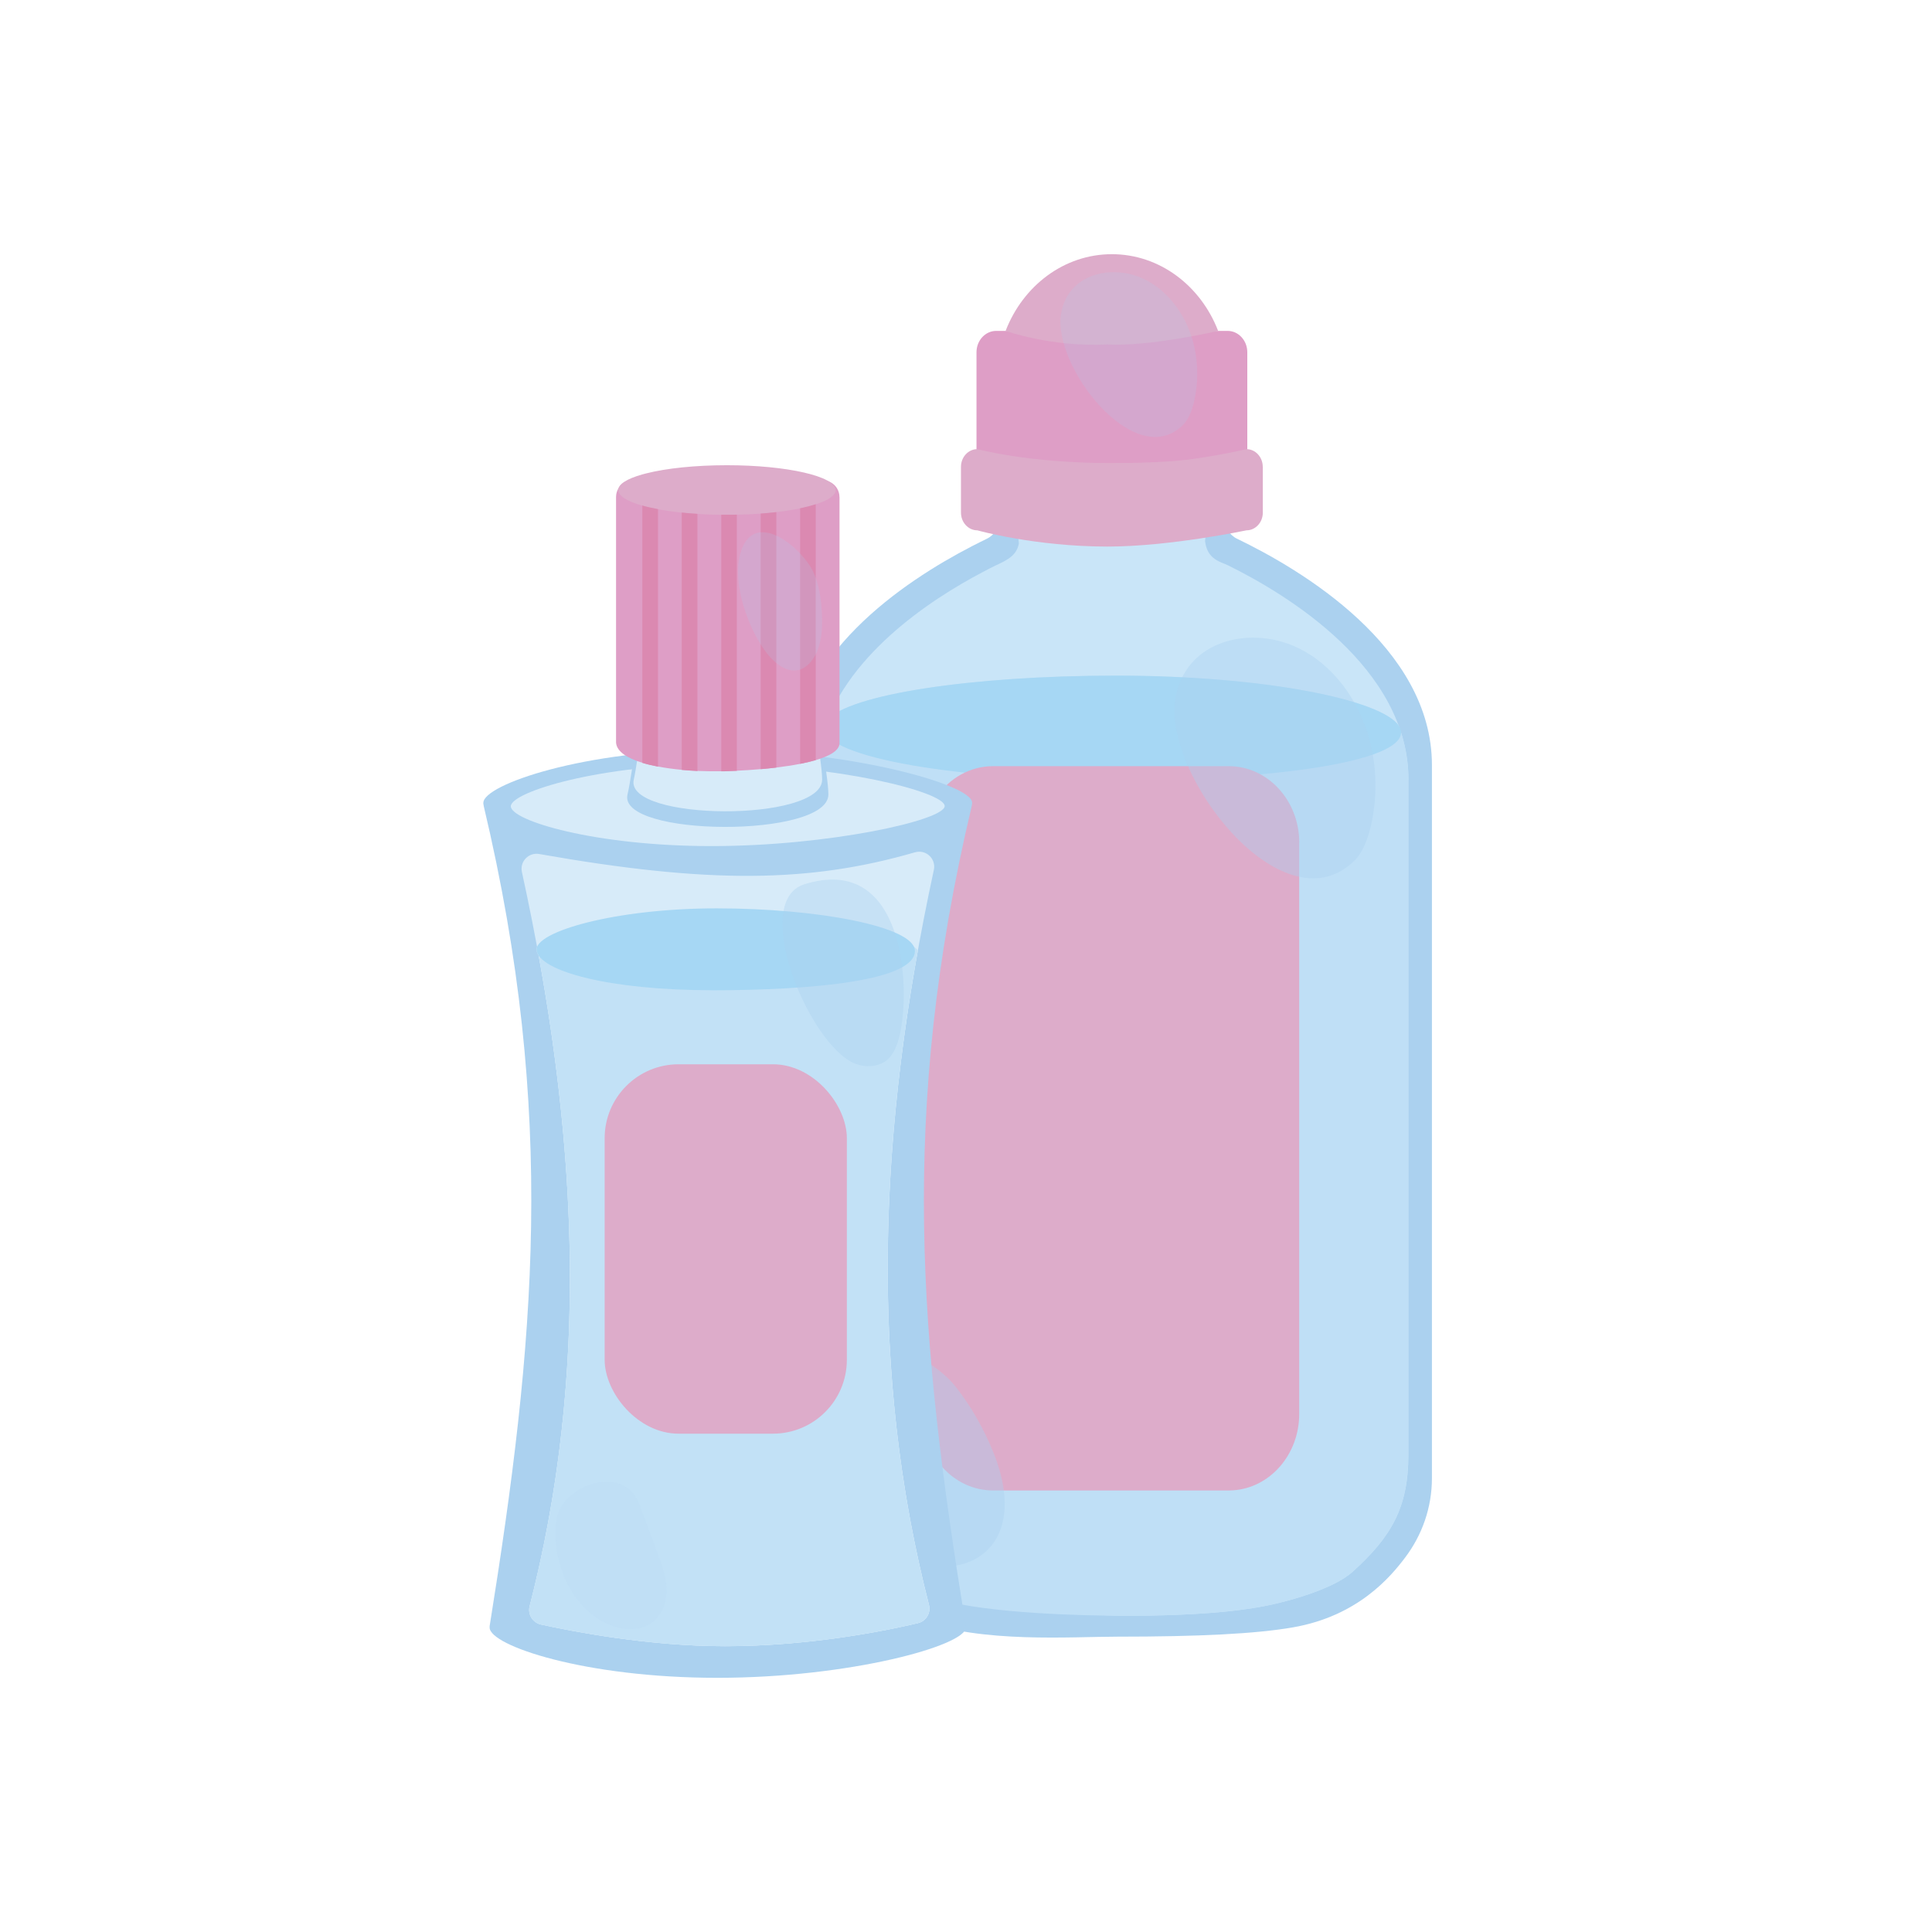 <?xml version="1.0" encoding="UTF-8"?><svg xmlns="http://www.w3.org/2000/svg" viewBox="0 0 300 300"><defs><style>.cls-1{fill:#db89b1;}.cls-2{fill:#d7ebf9;}.cls-3,.cls-4,.cls-5,.cls-6,.cls-7{fill:#abd1ef;}.cls-8{isolation:isolate;}.cls-9{fill:#bddbf3;}.cls-9,.cls-4,.cls-5{mix-blend-mode:multiply;}.cls-9,.cls-4,.cls-6{opacity:.39;}.cls-10{fill:#de9ec6;}.cls-11{fill:#c2e1f6;}.cls-12{fill:#a6d7f4;}.cls-13{fill:#ddacca;}.cls-6,.cls-7{mix-blend-mode:screen;}.cls-14{fill:#bfdff6;}.cls-15{fill:#c9e5f8;}.cls-7{opacity:.19;}</style></defs><g class="cls-8"><g id="Layer_1"><path class="cls-5" d="m222.35,118.81v110.71c0,4.6-1.54,8.86-4.15,12.32-2.27,3.02-7.36,9.11-17.45,10.86-5.74,1-14.62,1.44-27.25,1.44-7.13,0-21.22,1.05-30.61-2.56-9.63-3.7-16.67-8.93-19.2-17.16-.46-1.49-.71-3.12-.71-4.9v-110.71c0-16.99,17.45-28.56,27.84-33.94.08-.04.15-.08.23-.12.77-.4,1.51-.76,2.18-1.09,1.2-.58,1.97-1.83,1.97-3.21v-17.92c0-2.08,1.62-3.76,3.61-3.76h27.71c1.99,0,3.61,1.68,3.61,3.76v17.92c0,1.38.77,2.64,1.97,3.21,9.8,4.72,30.25,16.76,30.25,35.15Z"/><path class="cls-15" d="m218.69,121.06v104.88c0,8.16-2.66,12.7-8.64,18.11-.74.67-1.72,1.29-2.81,1.84-3.2,1.63-7.39,2.73-9.49,3.21q-7.98,1.8-22.93,1.8c-6.45,0-18.95-1.44-26.59-3.6-10.82-3.06-21.6-10.36-21.6-21.35v-104.88c0-2.18.3-4.27.84-6.26,3.46-12.8,16.86-21.64,25.17-26,.71-.38,1.39-.74,2.02-1.03,1.89-.87,3.22-1.59,3.55-3.4l-1.72-16.62c0-1.97,1.5-3.56,3.34-3.56h25.67c1.85,0,3.34,1.59,3.34,3.56l-1.72,16.26c.33,2.88,2.43,3.21,3.55,3.76,9.08,4.47,28.03,15.88,28.03,33.3Z"/><path class="cls-14" d="m218.69,121.06v104.88c0,8.16-2.66,12.7-8.64,18.11-.74.67-1.72,1.29-2.81,1.84-3.2,1.63-7.39,2.73-9.49,3.21q-7.98,1.8-22.93,1.8c-6.45,0-21.24-.35-28.88-2.51-10.82-3.06-19.31-11.45-19.31-22.45v-104.88c0-2.18.3-4.27.84-6.26.15-.55.32-1.09.5-1.62.16-.47.34-.94.53-1.4,3.35-3.89,22.15-6.86,44.84-6.86s41.09,3.69,43.86,7.76c.13.36.26.72.37,1.08.73,2.3,1.14,4.74,1.14,7.3Z"/><rect class="cls-5" x="155.19" y="74.63" width="34.93" height="2.52"/><rect class="cls-5" x="155.19" y="69.7" width="34.93" height="2.52"/><rect class="cls-5" x="155.19" y="64.78" width="34.93" height="2.52"/><rect class="cls-5" x="155.19" y="59.85" width="34.93" height="2.52"/><path class="cls-12" d="m217.55,113.75c0,4.48-19.17,7.38-44.23,7.38s-44.91-3.55-45.36-7.96c0-.05,0-.1,0-.15,0-.43.18-.84.53-1.25,3.35-3.89,22.15-6.86,44.84-6.86s41.09,3.69,43.86,7.76c.25.36.37.72.37,1.08Z"/><path class="cls-13" d="m201.74,130.84v88.72c0,6.33-4.56,11.5-10.31,11.86-.21.01-.42.02-.63.02h-36.6c-6.05,0-10.95-5.32-10.95-11.87v-88.72c0-2.69.82-5.16,2.21-7.15,2-2.87,5.17-4.73,8.74-4.73h36.6c6.05,0,10.95,5.32,10.95,11.87Z"/><path class="cls-6" d="m210.09,133.87c1.49-1.39,2.27-3.48,2.76-5.54.96-4.05.98-8.35.07-12.41-1.93-8.6-8.34-15.98-16.71-16.82-6.18-.62-12.49,2.29-13.69,9.38-1.99,11.78,16.48,35.7,27.56,25.39Z"/><path class="cls-4" d="m141.85,242.04c4.3,2.28,10.23,1.34,12.8-3.04,2.31-3.93,1.34-9.13-.37-13.4-1.46-3.64-3.39-7.05-5.74-10.09-4.89-6.36-18.18-10.77-18.39,1.45-.14,8.45,4.44,21.24,11.69,25.08Z"/><path class="cls-10" d="m190.62,51.38h-35.93c-1.69,0-3.06,1.49-3.06,3.32v24.33c0,1.83,1.37,3.32,3.06,3.32h35.93c1.69,0,3.06-1.49,3.06-3.32v-24.33c0-1.83-1.37-3.32-3.06-3.32Z"/><path class="cls-13" d="m196.09,72.49v7.11c0,1.52-1.14,2.75-2.54,2.75,0,0-11.92,2.52-21.56,2.52-11.32,0-20.23-2.52-20.23-2.52-1.4,0-2.54-1.23-2.54-2.75v-7.11c0-1.52,1.14-2.75,2.54-2.75,0,0,7.93,2.16,20.56,2.16,4.84,0,9.53-.13,13.27-.68,4.75-.69,7.95-1.48,7.95-1.48,1.4,0,2.54,1.23,2.54,2.75Z"/><path class="cls-13" d="m189.16,51.38s-10.6,2.47-17.25,2.11c-8.67.43-15.76-2.11-15.76-2.11,2.7-7,9.07-11.91,16.5-11.91s13.8,4.91,16.5,11.91Z"/><path class="cls-7" d="m183.55,66.13c1.01-.95,1.54-2.37,1.87-3.79.64-2.77.66-5.71.03-8.49-1.32-5.89-5.69-10.94-11.39-11.53-4.2-.44-8.49,1.55-9.3,6.4-1.34,8.05,11.26,24.45,18.78,17.42Z"/><path class="cls-3" d="m149.87,123.81c-15.37-.58-58.36-.58-73.73,0-.69.03-1.19.67-1.03,1.34,11.37,47.87,7.94,83.58.92,127.36,0,.05,0,.15,0,.22,0,2.8,14.76,7.8,35.34,7.8s38.61-5.01,38.61-7.81c0-.07-.02-.3-.03-.35-7.11-43.76-10.43-79.34.94-127.21.16-.67-.33-1.32-1.03-1.34Z"/><path class="cls-2" d="m142.06,132.35c-16.32,4.73-31.98,4.92-58.33.26-1.64-.29-3.04,1.17-2.69,2.78,8.87,40.64,10.5,77.76,1.21,114.02-.33,1.27.47,2.55,1.75,2.84,4.89,1.08,16.68,3.37,28.56,3.37,13.33,0,25.15-2.44,29.98-3.58,1.27-.3,2.04-1.58,1.72-2.83-9.29-36.15-8.01-73.64.75-114.14.37-1.72-1.23-3.22-2.93-2.72Z"/><path class="cls-3" d="m150.95,124.61c0,2.8-20.33,7.84-40.78,7.84s-35.11-4.99-35.11-7.8,15.67-8.23,36.12-8.23,39.76,5.39,39.76,8.19Z"/><path class="cls-2" d="m146.69,125.16c0,2.22-18.04,6.22-36.2,6.22s-31.17-3.96-31.17-6.18,13.91-6.53,32.07-6.53,35.3,4.27,35.3,6.5Z"/><path class="cls-2" d="m142.52,252.04c-3.17.75-9.35,2.06-17,2.87h0c-4,.42-8.4.71-12.97.71-11.87,0-23.67-2.29-28.56-3.37-1.28-.28-2.08-1.57-1.75-2.84,1.68-6.56,3.01-13.15,4-19.79,3.88-26.04,2.59-52.75-2.57-81.1-.04-.21-.08-.42-.12-.63.67-2.28,13.03-6.58,28.42-6.58,14.58,0,28.69,3.82,30.55,6.26-.08.42-.15.84-.23,1.26-6.21,35.28-6.27,68.35,1.95,100.38.32,1.25-.45,2.53-1.72,2.83Z"/><path class="cls-2" d="m110.5,153.76c-15.83,0-26.71-2.94-27.18-6.18-.41-2.88,12.13-6.53,27.96-6.53s30.55,2.84,30.78,6.5c.3,4.7-15.73,6.22-31.56,6.22Z"/><path class="cls-11" d="m142.52,252.04c-3.17.75-9.35,2.06-17,2.87h0c-4,.42-8.4.71-12.97.71-11.87,0-23.67-2.29-28.56-3.37-1.28-.28-2.08-1.57-1.75-2.84,1.68-6.56,3.01-13.15,4-19.79,3.88-26.04,2.59-52.75-2.57-81.1-.04-.21-.08-.42-.12-.63.67-2.28,13.03-6.58,28.42-6.58,14.58,0,28.69,3.82,30.55,6.26-.08.42-.15.84-.23,1.26-6.21,35.28-6.27,68.35,1.95,100.38.32,1.25-.45,2.53-1.72,2.83Z"/><path class="cls-12" d="m110.5,153.76c-15.83,0-26.71-2.94-27.18-6.18-.41-2.88,12.13-6.53,27.96-6.53s30.55,2.84,30.78,6.5c.3,4.7-15.73,6.22-31.56,6.22Z"/><path class="cls-3" d="m128.63,123.37c0,6.81-32.75,6.61-31.19,0,.82-3.49,1.92-13.58,2.61-17.1.69-3.52,25.43-3.72,25.97,0,.54,3.72,2.61,14.04,2.61,17.1Z"/><path class="cls-2" d="m127.66,121.06c0,6.66-30.7,6.45-29.25,0,.77-3.41,1.8-13.27,2.45-16.7.64-3.44,23.84-3.64,24.35,0,.51,3.64,2.45,13.72,2.45,16.7Z"/><path class="cls-10" d="m130.36,77.19v38.14c.05,1.17-1.46,2.04-3.69,2.7-.74.22-1.56.41-2.43.58-1.16.23-2.42.42-3.69.57-.81.1-1.63.18-2.44.25-1.28.11-2.54.2-3.69.25-.73.04-1.42.06-2.05.08-.13,0-.25,0-.38,0-1.18.02-2.43,0-3.68-.05-.81-.04-1.63-.09-2.44-.17-1.28-.12-2.53-.29-3.69-.51-.87-.17-1.69-.36-2.44-.59-2.35-.71-3.97-1.73-4.08-3.12v-38.14c0-.51.14-.98.39-1.38.46-.73,1.28-1.22,2.21-1.22h29.49c.43,0,.83.1,1.19.29.84.43,1.41,1.31,1.41,2.31Z"/><path class="cls-13" d="m129.78,76.08c0,.83-1.15,1.6-3.11,2.23-.71.23-1.53.44-2.43.63-1.11.23-2.34.42-3.69.58-.78.09-1.59.17-2.44.23-1.18.09-2.41.15-3.69.17-.5,0-1.01.02-1.53.02-.3,0-.61,0-.91,0-1.27-.01-2.5-.06-3.68-.14-.84-.05-1.65-.12-2.44-.2-1.33-.14-2.57-.32-3.69-.53-.89-.17-1.71-.36-2.44-.56-2.33-.66-3.73-1.5-3.73-2.42s1.4-1.76,3.73-2.42c.21-.06.42-.12.65-.17,3.09-.78,7.55-1.26,12.5-1.26,9.32,0,16.88,1.73,16.88,3.86Z"/><path class="cls-1" d="m102.18,79.06v39.99c-.87-.17-1.69-.36-2.44-.59v-39.96c.72.21,1.54.39,2.44.56Z"/><path class="cls-1" d="m108.3,79.79v39.93c-.81-.04-1.63-.09-2.44-.17v-39.96c.78.08,1.6.15,2.44.2Z"/><path class="cls-1" d="m114.42,79.92v39.77c-.73.04-1.42.06-2.05.08-.13,0-.25,0-.38,0v-39.84c.3,0,.6,0,.91,0,.52,0,1.02,0,1.53-.02Z"/><path class="cls-1" d="m120.55,79.52v39.67c-.81.1-1.63.18-2.44.25v-39.69c.84-.06,1.66-.14,2.44-.23Z"/><path class="cls-1" d="m126.67,78.31v39.72c-.74.22-1.56.41-2.43.58v-39.68c.91-.19,1.72-.4,2.43-.63Z"/><rect class="cls-13" x="93.89" y="165.26" width="37.61" height="57.36" rx="11.48" ry="11.48"/><path class="cls-7" d="m119.14,101.51c1.3,1.61,3.08,2.97,4.88,2.52,1.42-.36,2.55-1.82,3.09-3.49.55-1.67.6-3.53.51-5.34-.11-2.22-.44-4.48-1.34-6.4-1.73-3.68-8.63-9.45-11.01-3.76-2.07,4.96,1.08,13.02,3.87,16.47Z"/><path class="cls-6" d="m132.79,165.16c1.63.64,3.63.54,4.97-.59,1.08-.92,1.56-2.34,1.91-3.71,1.77-7.06.98-28.45-14.74-23.56-8.57,2.67.75,25.06,7.86,27.87Z"/><path class="cls-9" d="m102.08,241.09c-.95-2.53-1.89-5.06-2.84-7.59-2.33-6.24-11.94-3.03-12.82,2.43-.98,6.05,2.2,14.22,8.65,16.52,1.8.64,3.91.77,5.58-.12,1.91-1.02,2.84-3.19,2.86-5.25.02-2.06-.71-4.05-1.44-5.99Z"/></g></g></svg>
